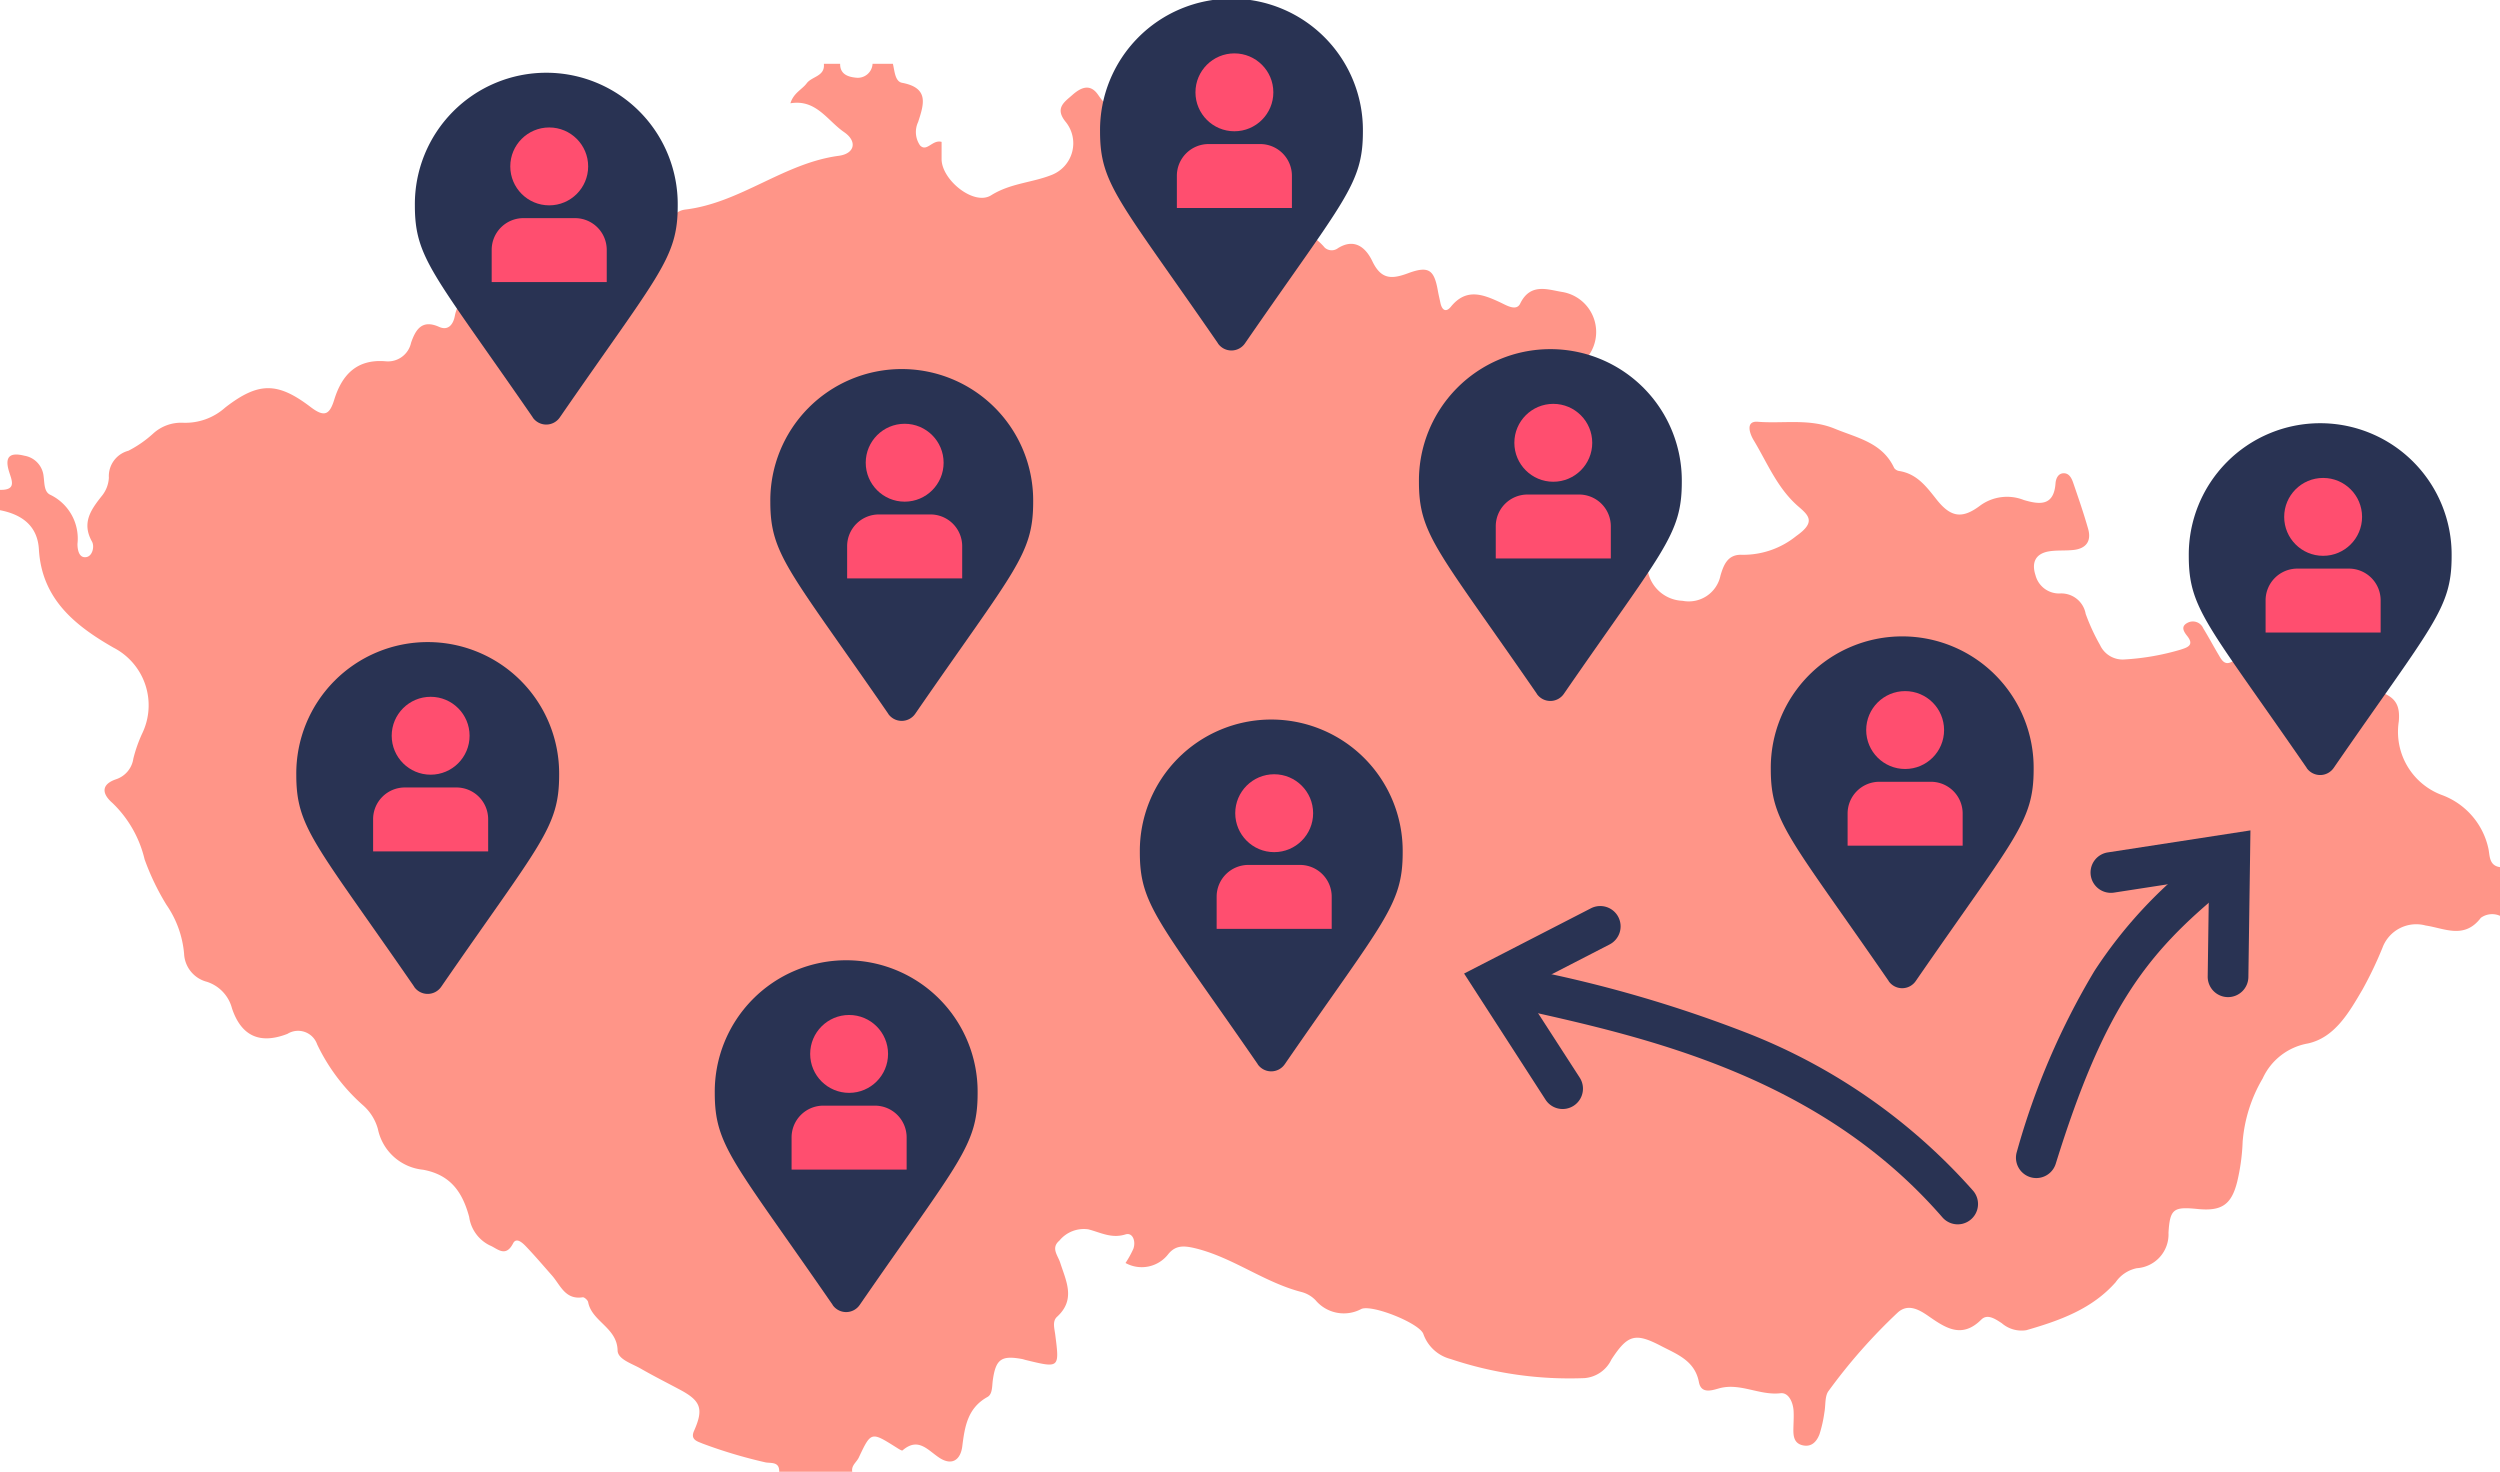 <svg xmlns="http://www.w3.org/2000/svg" xmlns:xlink="http://www.w3.org/1999/xlink" width="184.371" height="108.545" viewBox="0 0 184.371 108.545">
  <defs>
    <clipPath id="clip-path">
      <rect id="Rectangle_125" data-name="Rectangle 125" width="184.371" height="103.837" fill="#ff9588"/>
    </clipPath>
  </defs>
  <g id="Group_69" data-name="Group 69" transform="translate(-353 -641.053)">
    <g id="Group_55" data-name="Group 55" transform="translate(353 645.76)">
      <g id="Group_54" data-name="Group 54" clip-path="url(#clip-path)">
        <path id="Path_170" data-name="Path 170" d="M60.759,0h1.2c-.013.805.645.973,1.182,1.023A1.089,1.089,0,0,0,64.35,0h1.5c.127.527.153,1.305.679,1.4,2,.378,1.614,1.566,1.181,2.893a1.735,1.735,0,0,0,.139,1.72c.5.528.911-.449,1.592-.256,0,.407,0,.843,0,1.28.014,1.535,2.387,3.451,3.649,2.661,1.434-.9,3.018-.925,4.473-1.506a2.505,2.505,0,0,0,1.01-3.934c-.8-1-.06-1.452.5-1.951.582-.516,1.293-.916,1.908-.025.531.769,1.006,1.307,1.7.154.157-.261.536-.479.75-.185.649.889,1.691.96,2.564,1.387a1.194,1.194,0,0,1,.626,1.624c-.311.943-.375,1.943.685,2.485a2.262,2.262,0,0,1,1.383,2.372c-.041,1.081.6,1.265,1.467.655.4-.282.831-.751,1.331-.377,1.889,1.414,4.583,1.228,6.211,3.16a.77.77,0,0,0,.984.032c1.275-.788,2.09.054,2.525.966.643,1.346,1.407,1.345,2.624.893,1.537-.571,1.937-.261,2.21,1.29.052.295.124.585.184.878.107.52.39.772.783.289,1.12-1.373,2.332-.916,3.619-.317.458.213,1.2.688,1.486.091.759-1.56,2.065-1.014,3.115-.851A2.992,2.992,0,0,1,117,21.718c-.77.959-1.382,1.92-2.721,2.258a5.327,5.327,0,0,0-2.1,1.39c-.618.578-.918,1.193.068,1.936.879.662,1.577,1.446,2.828,1.233.436-.074.68.39.844.748a4.552,4.552,0,0,0,2.6,2.335,1.714,1.714,0,0,1,.978.862,18.955,18.955,0,0,1,1.987,4.656,2.716,2.716,0,0,0,2.6,2.465,2.387,2.387,0,0,0,2.8-1.868c.224-.748.516-1.564,1.569-1.525a6.216,6.216,0,0,0,4.02-1.386c1.42-1,.967-1.48.179-2.155-1.573-1.347-2.305-3.224-3.327-4.918-.31-.515-.595-1.423.31-1.351,1.885.15,3.806-.259,5.675.511,1.676.69,3.514,1.023,4.383,2.9a.558.558,0,0,0,.379.221c1.3.21,1.992,1.145,2.747,2.1,1.042,1.319,1.884,1.447,3.2.46a3.358,3.358,0,0,1,3.243-.419c1.157.34,2.207.46,2.329-1.229.023-.322.174-.739.6-.747.408-.007.585.363.7.69.388,1.131.78,2.262,1.106,3.412.257.906-.152,1.455-1.086,1.556-.594.064-1.2.007-1.79.1-1.011.166-1.31.828-1.007,1.759a1.794,1.794,0,0,0,1.785,1.349,1.827,1.827,0,0,1,1.917,1.507,15.007,15.007,0,0,0,1.061,2.3,1.835,1.835,0,0,0,1.837,1.056,18.051,18.051,0,0,0,4.112-.724c.5-.163,1.017-.325.476-1.005-.255-.322-.507-.708.043-.98a.832.832,0,0,1,1.141.415c.393.636.742,1.3,1.124,1.94.2.339.413.786.905.565,1.356-.609,2.13.225,2.958,1.069.709.723,1.556,1.478,2.623.9,1.841-1,3.511-.453,5.293.157,1.19.407,1.635.924,1.519,2.233a4.97,4.97,0,0,0,3.256,5.459,5.431,5.431,0,0,1,3.352,3.924c.11.5.032,1.256.856,1.366v3.591a1.425,1.425,0,0,0-1.417.149c-1.211,1.594-2.653.778-4.07.564a2.655,2.655,0,0,0-3.173,1.619,28.164,28.164,0,0,1-1.48,3.1c-.984,1.679-2.039,3.542-4.019,3.979a4.532,4.532,0,0,0-3.345,2.583,10.879,10.879,0,0,0-1.476,4.653,14.993,14.993,0,0,1-.4,2.954c-.427,1.725-1.172,2.192-2.914,2.02-1.771-.175-2.049-.03-2.155,1.751a2.5,2.5,0,0,1-2.339,2.615,2.5,2.5,0,0,0-1.555,1.031c-1.751,1.99-4.146,2.835-6.593,3.541a2.23,2.23,0,0,1-1.814-.521c-.459-.295-1.05-.715-1.505-.26-1.408,1.4-2.589.65-3.836-.217-.7-.49-1.543-1.01-2.324-.307a41.232,41.232,0,0,0-5.1,5.782c-.294.387-.208,1.057-.312,1.593a9.559,9.559,0,0,1-.359,1.6c-.2.525-.572.974-1.246.818-.616-.143-.689-.645-.681-1.172.006-.449.04-.9.016-1.346-.034-.65-.366-1.391-.967-1.321-1.557.181-2.987-.8-4.546-.355-.554.159-1.305.4-1.469-.461-.3-1.592-1.62-2.058-2.787-2.668-1.913-1-2.467-.837-3.662.988a2.409,2.409,0,0,1-2,1.381,27.589,27.589,0,0,1-9.86-1.408,2.9,2.9,0,0,1-2.009-1.834c-.254-.793-3.764-2.2-4.574-1.86a2.725,2.725,0,0,1-3.383-.645,2.224,2.224,0,0,0-1.021-.6c-2.762-.709-5.053-2.542-7.836-3.226-.833-.2-1.453-.246-2,.425a2.471,2.471,0,0,1-3.156.658,7.326,7.326,0,0,0,.578-1.046c.2-.551-.046-1.23-.58-1.062-1.04.326-1.849-.149-2.744-.375a2.333,2.333,0,0,0-2.131.833c-.645.546-.113,1.089.059,1.625.435,1.359,1.166,2.717-.234,3.994-.354.323-.192.851-.134,1.293.322,2.5.324,2.5-2.161,1.895-.1-.023-.191-.059-.289-.077-1.525-.278-1.93.012-2.15,1.551-.064.444-.015,1.037-.393,1.248-1.468.815-1.677,2.181-1.86,3.641-.124.985-.748,1.461-1.691.844-.854-.558-1.554-1.547-2.714-.544-.056.048-.338-.142-.5-.244-1.816-1.14-1.824-1.146-2.727.771-.163.347-.57.587-.481,1.048H57.466c.025-.809-.681-.593-1.079-.707a35.858,35.858,0,0,1-4.572-1.37c-.37-.161-.924-.276-.631-.936.719-1.622.512-2.212-1.043-3.041-.966-.516-1.946-1.009-2.894-1.555-.641-.369-1.689-.681-1.7-1.336-.036-1.693-1.9-2.122-2.173-3.568-.028-.144-.284-.371-.4-.353-1.3.2-1.642-.9-2.272-1.614s-1.238-1.43-1.89-2.114c-.254-.267-.724-.731-.972-.249-.561,1.09-1.178.361-1.726.147a2.766,2.766,0,0,1-1.514-2.1c-.488-1.8-1.35-3.1-3.4-3.477a3.784,3.784,0,0,1-3.33-3,3.6,3.6,0,0,0-1.094-1.75,14.071,14.071,0,0,1-3.385-4.491,1.487,1.487,0,0,0-2.193-.779c-2.055.8-3.414.138-4.089-1.881A2.8,2.8,0,0,0,15.262,67.7a2.242,2.242,0,0,1-1.686-2.077,7.476,7.476,0,0,0-1.3-3.6,18.038,18.038,0,0,1-1.612-3.354,8.47,8.47,0,0,0-2.37-4.156c-.764-.66-.881-1.365.282-1.756a1.888,1.888,0,0,0,1.259-1.522,10.342,10.342,0,0,1,.64-1.825,4.78,4.78,0,0,0-2.107-6.355c-2.821-1.615-5.289-3.577-5.5-7.25-.1-1.74-1.259-2.574-2.871-2.886v-1.5c1.278.03.852-.727.655-1.4-.315-1.069.1-1.378,1.139-1.119a1.7,1.7,0,0,1,1.424,1.516c.072.491.024,1.141.481,1.361a3.583,3.583,0,0,1,2.017,3.631c0,.405.1,1.068.66.969.452-.081.61-.787.41-1.145-.766-1.37-.092-2.331.712-3.346a2.316,2.316,0,0,0,.534-1.362,1.936,1.936,0,0,1,1.439-1.988A8.361,8.361,0,0,0,11.3,27.263a3.061,3.061,0,0,1,2.192-.793,4.4,4.4,0,0,0,3.121-1.125c2.44-1.887,3.846-1.9,6.3-.03,1.007.769,1.393.57,1.735-.54.566-1.835,1.658-3.016,3.787-2.838a1.741,1.741,0,0,0,1.881-1.369c.335-.958.793-1.742,2.073-1.166.672.3,1.034-.189,1.15-.79.241-1.25.9-1.4,1.9-.8,1.274.756,2.242.372,3.071-.761a8.017,8.017,0,0,0,.985-1.826A2.845,2.845,0,0,1,42.9,13.3c1.426.21,2.863.342,4.3.5a1.609,1.609,0,0,0,2.035-1.434c.139-.751.426-1.513,1.319-1.621,4.058-.493,7.252-3.424,11.305-3.962,1.174-.156,1.389-1.061.39-1.747-1.23-.845-2.06-2.445-3.958-2.125.236-.771.853-1.01,1.2-1.473C59.873.919,60.855.931,60.759,0" fill="#ff9588"/>
      </g>
    </g>
    <g id="Group_56" data-name="Group 56" transform="translate(383.596 646.516)">
      <path id="Icon_awesome-map-marker" data-name="Icon awesome-map-marker" d="M8.7,25.326C1.362,14.692,0,13.6,0,9.693a9.693,9.693,0,1,1,19.385,0c0,3.908-1.362,5-8.7,15.633a1.212,1.212,0,0,1-1.992,0Z" transform="translate(0 0)" fill="#293353"/>
      <g id="user_1_" data-name="user (1)" transform="translate(5.665 3.937)">
        <path id="Path_171" data-name="Path 171" d="M9.149,14H5.337A2.34,2.34,0,0,0,3,16.337v2.377h8.485V16.337A2.34,2.34,0,0,0,9.149,14Z" transform="translate(-3 -7.313)" fill="#ff4e6f"/>
        <circle id="Ellipse_4" data-name="Ellipse 4" cx="2.872" cy="2.872" r="2.872" transform="translate(1.371 0)" fill="#ff4e6f"/>
      </g>
    </g>
    <g id="Group_57" data-name="Group 57" transform="translate(434.127 641.053)">
      <path id="Icon_awesome-map-marker-2" data-name="Icon awesome-map-marker" d="M8.7,25.326C1.362,14.692,0,13.6,0,9.693a9.693,9.693,0,1,1,19.385,0c0,3.908-1.362,5-8.7,15.633a1.212,1.212,0,0,1-1.992,0Z" transform="translate(0 0)" fill="#293353"/>
      <g id="user_1_2" data-name="user (1)" transform="translate(5.665 3.937)">
        <path id="Path_171-2" data-name="Path 171" d="M9.149,14H5.337A2.34,2.34,0,0,0,3,16.337v2.377h8.485V16.337A2.34,2.34,0,0,0,9.149,14Z" transform="translate(-3 -7.313)" fill="#ff4e6f"/>
        <circle id="Ellipse_4-2" data-name="Ellipse 4" cx="2.872" cy="2.872" r="2.872" transform="translate(1.371 0)" fill="#ff4e6f"/>
      </g>
    </g>
    <g id="Group_58" data-name="Group 58" transform="translate(409.81 668.369)">
      <path id="Icon_awesome-map-marker-3" data-name="Icon awesome-map-marker" d="M8.7,25.326C1.362,14.692,0,13.6,0,9.693a9.693,9.693,0,1,1,19.385,0c0,3.908-1.362,5-8.7,15.633a1.212,1.212,0,0,1-1.992,0Z" transform="translate(0 0)" fill="#293353"/>
      <g id="user_1_3" data-name="user (1)" transform="translate(5.665 3.937)">
        <path id="Path_171-3" data-name="Path 171" d="M9.149,14H5.337A2.34,2.34,0,0,0,3,16.337v2.377h8.485V16.337A2.34,2.34,0,0,0,9.149,14Z" transform="translate(-3 -7.313)" fill="#ff4e6f"/>
        <circle id="Ellipse_4-3" data-name="Ellipse 4" cx="2.872" cy="2.872" r="2.872" transform="translate(1.371 0)" fill="#ff4e6f"/>
      </g>
    </g>
    <g id="Group_59" data-name="Group 59" transform="translate(374.851 688.504)">
      <path id="Icon_awesome-map-marker-4" data-name="Icon awesome-map-marker" d="M8.7,25.326C1.362,14.692,0,13.6,0,9.693a9.693,9.693,0,1,1,19.385,0c0,3.908-1.362,5-8.7,15.633a1.212,1.212,0,0,1-1.992,0Z" transform="translate(0 0)" fill="#293353"/>
      <g id="user_1_4" data-name="user (1)" transform="translate(5.665 3.937)">
        <path id="Path_171-4" data-name="Path 171" d="M9.149,14H5.337A2.34,2.34,0,0,0,3,16.337v2.377h8.485V16.337A2.34,2.34,0,0,0,9.149,14Z" transform="translate(-3 -7.313)" fill="#ff4e6f"/>
        <circle id="Ellipse_4-4" data-name="Ellipse 4" cx="2.872" cy="2.872" r="2.872" transform="translate(1.371 0)" fill="#ff4e6f"/>
      </g>
    </g>
    <g id="Group_60" data-name="Group 60" transform="translate(405.713 711.969)">
      <path id="Icon_awesome-map-marker-5" data-name="Icon awesome-map-marker" d="M8.7,25.326C1.362,14.692,0,13.6,0,9.693a9.693,9.693,0,1,1,19.385,0c0,3.908-1.362,5-8.7,15.633a1.212,1.212,0,0,1-1.992,0Z" transform="translate(0 0)" fill="#293353"/>
      <g id="user_1_5" data-name="user (1)" transform="translate(5.665 3.937)">
        <path id="Path_171-5" data-name="Path 171" d="M9.149,14H5.337A2.34,2.34,0,0,0,3,16.337v2.377h8.485V16.337A2.34,2.34,0,0,0,9.149,14Z" transform="translate(-3 -7.313)" fill="#ff4e6f"/>
        <circle id="Ellipse_4-5" data-name="Ellipse 4" cx="2.872" cy="2.872" r="2.872" transform="translate(1.371 0)" fill="#ff4e6f"/>
      </g>
    </g>
    <g id="Group_61" data-name="Group 61" transform="translate(437.061 694.216)">
      <path id="Icon_awesome-map-marker-6" data-name="Icon awesome-map-marker" d="M8.7,25.326C1.362,14.692,0,13.6,0,9.693a9.693,9.693,0,1,1,19.385,0c0,3.908-1.362,5-8.7,15.633a1.212,1.212,0,0,1-1.992,0Z" transform="translate(0 0)" fill="#293353"/>
      <g id="user_1_6" data-name="user (1)" transform="translate(5.665 3.937)">
        <path id="Path_171-6" data-name="Path 171" d="M9.149,14H5.337A2.34,2.34,0,0,0,3,16.337v2.377h8.485V16.337A2.34,2.34,0,0,0,9.149,14Z" transform="translate(-3 -7.313)" fill="#ff4e6f"/>
        <circle id="Ellipse_4-6" data-name="Ellipse 4" cx="2.872" cy="2.872" r="2.872" transform="translate(1.371 0)" fill="#ff4e6f"/>
      </g>
    </g>
    <g id="Group_62" data-name="Group 62" transform="translate(457.645 666.9)">
      <path id="Icon_awesome-map-marker-7" data-name="Icon awesome-map-marker" d="M8.7,25.326C1.362,14.692,0,13.6,0,9.693a9.693,9.693,0,1,1,19.385,0c0,3.908-1.362,5-8.7,15.633a1.212,1.212,0,0,1-1.992,0Z" transform="translate(0 0)" fill="#293353"/>
      <g id="user_1_7" data-name="user (1)" transform="translate(5.665 3.937)">
        <path id="Path_171-7" data-name="Path 171" d="M9.149,14H5.337A2.34,2.34,0,0,0,3,16.337v2.377h8.485V16.337A2.34,2.34,0,0,0,9.149,14Z" transform="translate(-3 -7.313)" fill="#ff4e6f"/>
        <circle id="Ellipse_4-7" data-name="Ellipse 4" cx="2.872" cy="2.872" r="2.872" transform="translate(1.371 0)" fill="#ff4e6f"/>
      </g>
    </g>
    <g id="Group_68" data-name="Group 68" transform="translate(483.593 688.084)">
      <path id="Icon_awesome-map-marker-8" data-name="Icon awesome-map-marker" d="M8.7,25.326C1.362,14.692,0,13.6,0,9.693a9.693,9.693,0,1,1,19.385,0c0,3.908-1.362,5-8.7,15.633a1.212,1.212,0,0,1-1.992,0Z" transform="translate(0 0)" fill="#293353"/>
      <g id="user_1_8" data-name="user (1)" transform="translate(5.665 3.937)">
        <path id="Path_171-8" data-name="Path 171" d="M9.149,14H5.337A2.34,2.34,0,0,0,3,16.337v2.377h8.485V16.337A2.34,2.34,0,0,0,9.149,14Z" transform="translate(-3 -7.313)" fill="#ff4e6f"/>
        <circle id="Ellipse_4-8" data-name="Ellipse 4" cx="2.872" cy="2.872" r="2.872" transform="translate(1.371 0)" fill="#ff4e6f"/>
      </g>
    </g>
    <g id="Group_65" data-name="Group 65" transform="translate(514.419 672.363)">
      <path id="Icon_awesome-map-marker-9" data-name="Icon awesome-map-marker" d="M8.7,25.326C1.362,14.692,0,13.6,0,9.693a9.693,9.693,0,1,1,19.385,0c0,3.908-1.362,5-8.7,15.633a1.212,1.212,0,0,1-1.992,0Z" transform="translate(0 0)" fill="#293353"/>
      <g id="user_1_9" data-name="user (1)" transform="translate(5.665 3.937)">
        <path id="Path_171-9" data-name="Path 171" d="M9.149,14H5.337A2.34,2.34,0,0,0,3,16.337v2.377h8.485V16.337A2.34,2.34,0,0,0,9.149,14Z" transform="translate(-3 -7.313)" fill="#ff4e6f"/>
        <circle id="Ellipse_4-9" data-name="Ellipse 4" cx="2.872" cy="2.872" r="2.872" transform="translate(1.371 0)" fill="#ff4e6f"/>
      </g>
    </g>
    <g id="Group_66" data-name="Group 66" transform="translate(461.909 711.032) rotate(-14)">
      <path id="Path_172" data-name="Path 172" d="M27.9,24.948a1.5,1.5,0,0,1-1.338-.82C20.3,11.826,8.611,5.982.076,1.715l-.748-.374A1.5,1.5,0,0,1-1.341-.672,1.5,1.5,0,0,1,.672-1.341l.745.373A95.1,95.1,0,0,1,15.966,7.518,43.276,43.276,0,0,1,29.231,22.767a1.5,1.5,0,0,1-1.336,2.18Z" transform="translate(1.968 3.389)" fill="#293353"/>
      <path id="Path_173" data-name="Path 173" d="M3.662,12.8a1.5,1.5,0,0,1-1.383-.917l-4.3-10.2L8.026-1.433A1.5,1.5,0,0,1,9.9-.445a1.5,1.5,0,0,1-.988,1.877L2.026,3.571l3.017,7.148A1.5,1.5,0,0,1,3.662,12.8Z" transform="matrix(0.998, 0.07, -0.07, 0.998, 0.788, 0)" fill="#293353"/>
    </g>
    <g id="Group_67" data-name="Group 67" transform="matrix(0.951, -0.309, 0.309, 0.951, 497.152, 707.901)">
      <path id="Path_172-2" data-name="Path 172" d="M0,17.4a1.493,1.493,0,0,1-.865-.275,1.5,1.5,0,0,1-.359-2.091A54.123,54.123,0,0,1,8.341,4.12,33.8,33.8,0,0,1,18.18-1.4a1.5,1.5,0,0,1,1.942.853A1.5,1.5,0,0,1,19.269,1.4c-6.85,2.668-11.08,5.52-18.044,15.368A1.5,1.5,0,0,1,0,17.4Z" transform="translate(0 3.587)" fill="#293353"/>
      <path id="Path_173-2" data-name="Path 173" d="M8.471,12.2a1.5,1.5,0,0,1-.445-.068L-2.139,8.98,2.739-.676a1.5,1.5,0,0,1,2.015-.663A1.5,1.5,0,0,1,5.417.676L2.139,7.167l6.777,2.1A1.5,1.5,0,0,1,8.471,12.2Z" transform="translate(21.612 10.598) rotate(172)" fill="#293353"/>
    </g>
  </g>
</svg>
